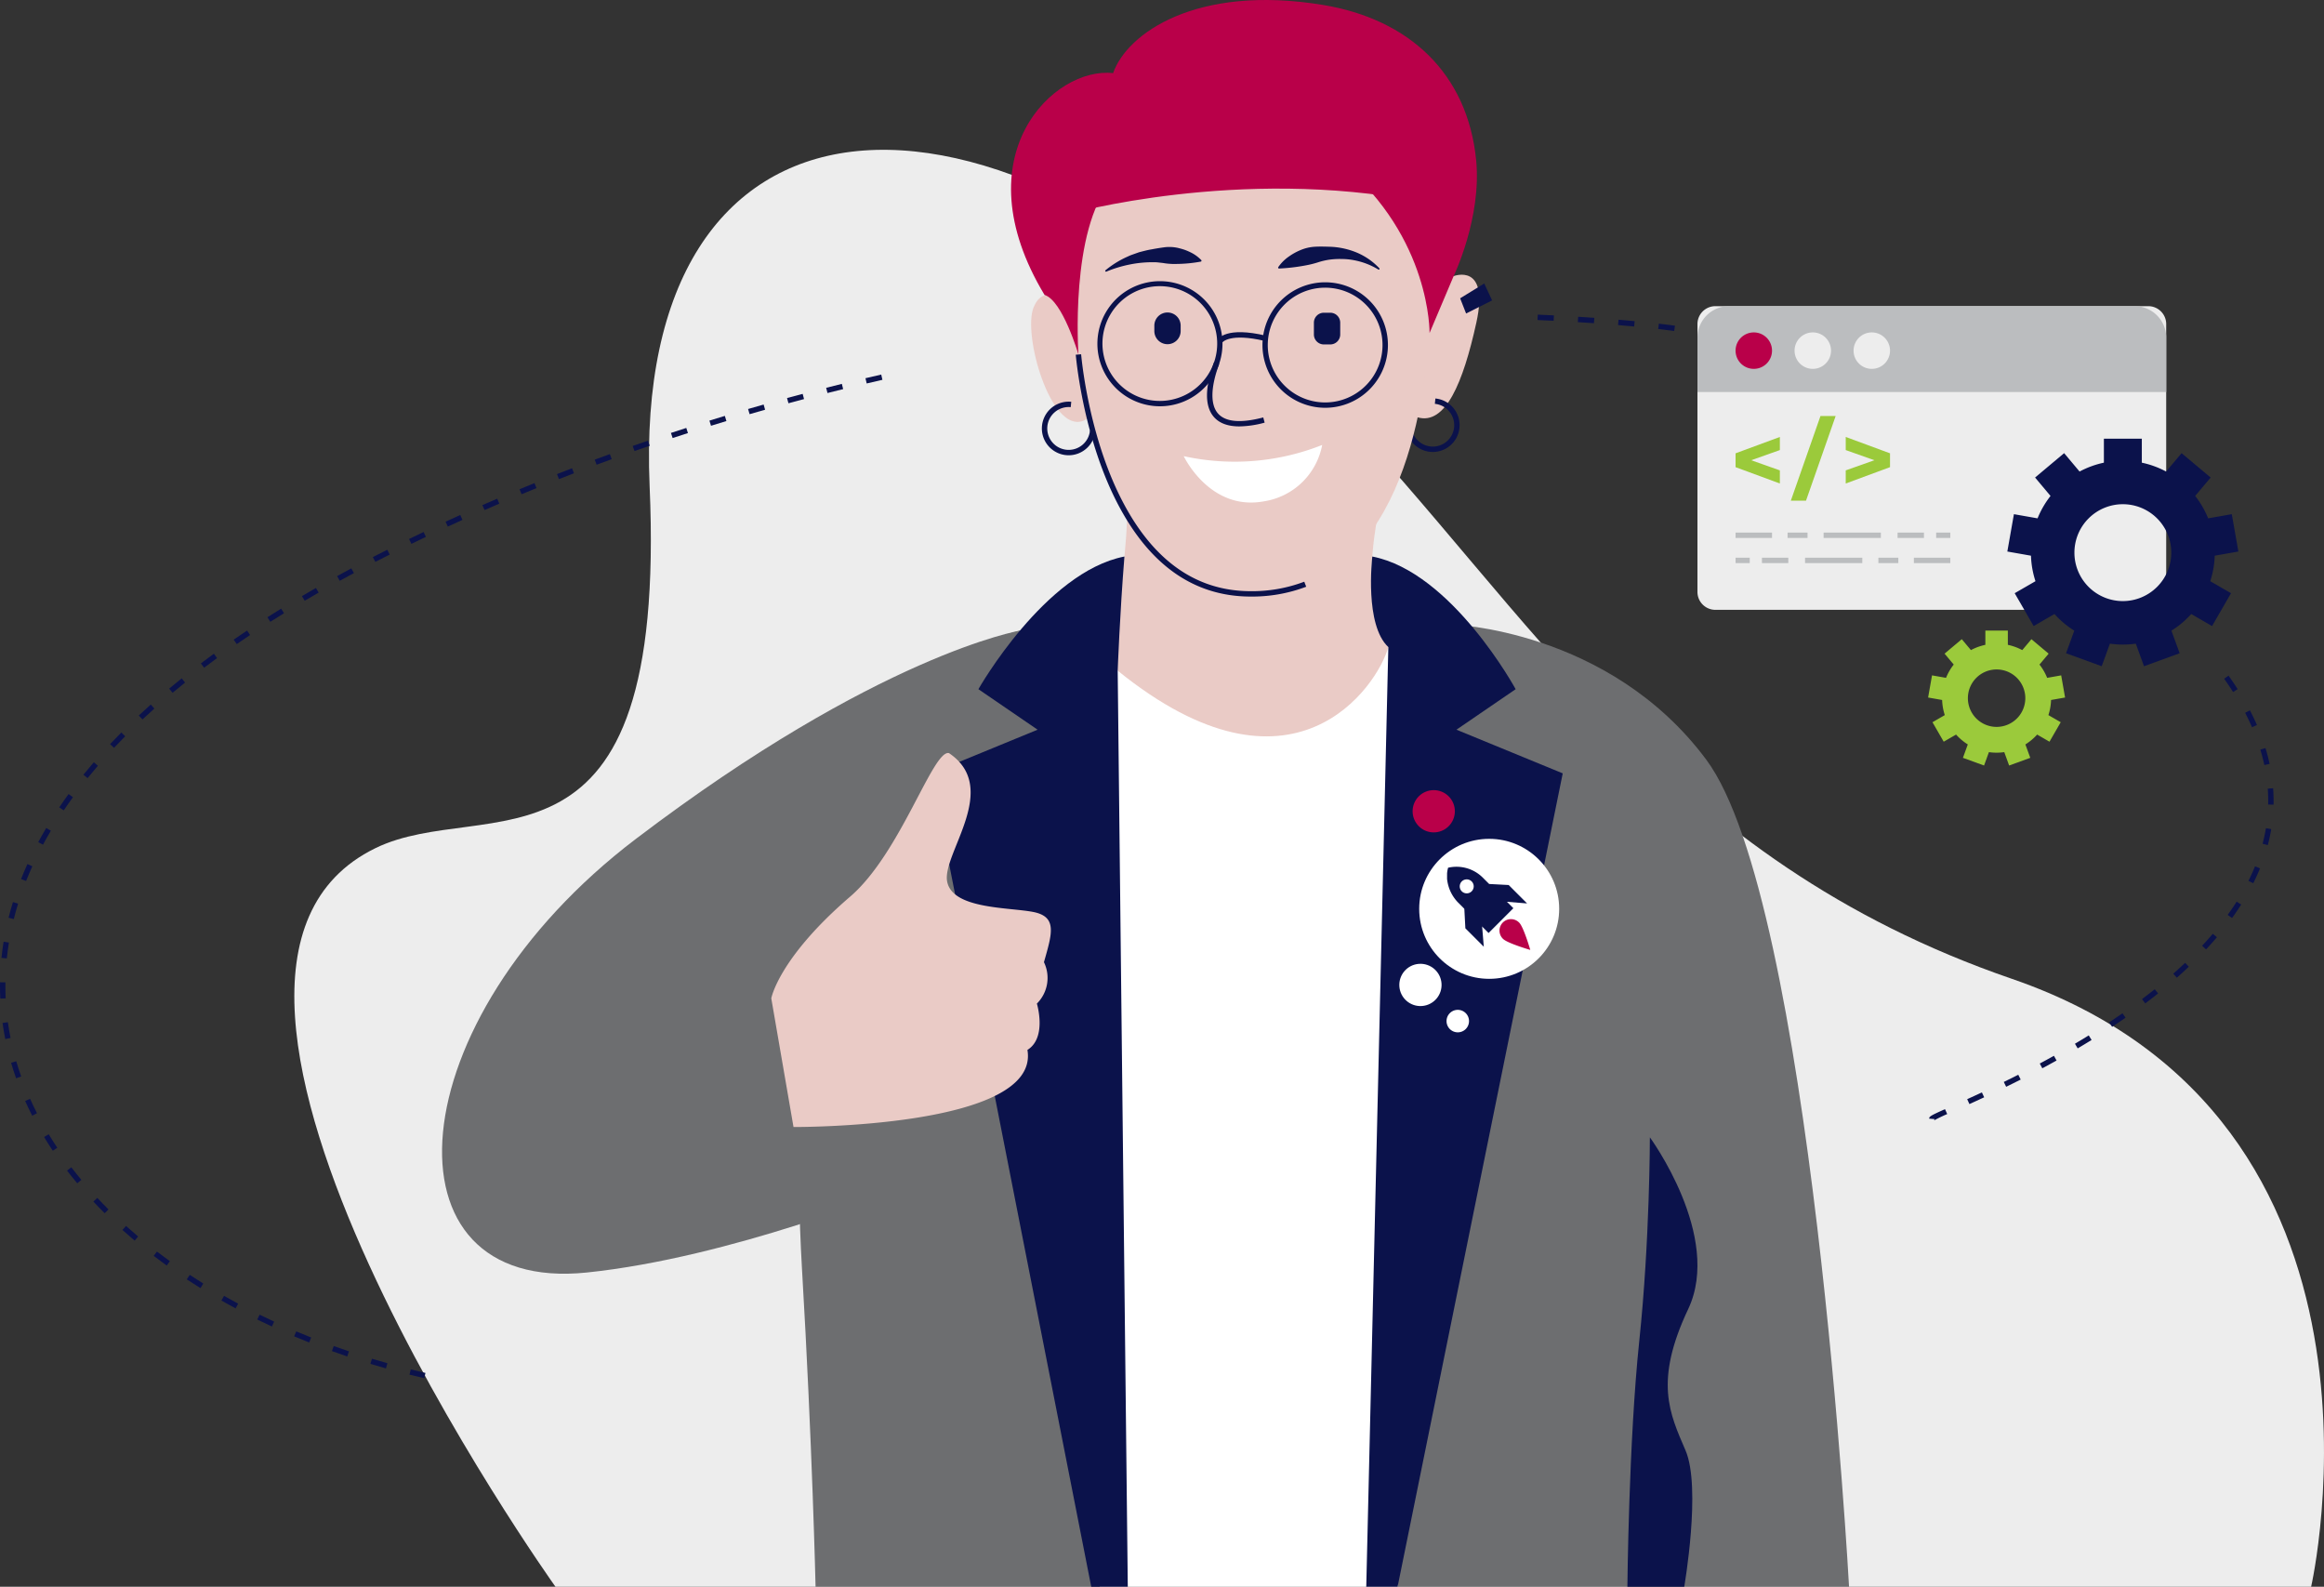 <svg id="fca65780-5c4e-4f9b-8899-69885cb197dd" data-name="Layer 1" xmlns="http://www.w3.org/2000/svg" width="574.371" height="392.12" viewBox="0 0 574.371 392.12"><rect x="0" y="0" width="574.371" height="392.12" fill="#333333" stroke="none"/><path d="M573.512,395.665s26.596-115.621-73.954-150.23C413.62,215.855,381.019,154.867,331.09,102.684c-86.839-90.758-172.634-80.643-168.213,21.02,4.421,101.663-40.557,76.16-67.781,89.444-63.576,31.022,44.512,182.517,44.512,182.517Z" transform="translate(-2.324 -3.545)" fill="#ededed"/><path d="M107.173,344.122q-1.832-.422-3.647-.874l.322-1.292q1.802.449,3.623.868ZM97.715,341.708q-1.935-.544-3.847-1.124l.386-1.274q1.899.576,3.822,1.116Zm-9.574-2.955q-1.906-.643-3.785-1.32l.452-1.253q1.866.672,3.759,1.311Zm-9.409-3.448q-1.87-.743-3.71-1.52l.518-1.226q1.826.771,3.683,1.509Zm-9.21-3.954c-1.212-.561-2.43-1.141-3.62-1.726l.587-1.195c1.181.58,2.389,1.156,3.592,1.713Zm-8.971-4.474c-1.179-.632-2.36-1.285-3.511-1.939L57.697,323.78c1.142.649,2.313,1.296,3.482,1.923Zm-8.684-5.013c-1.137-.706-2.275-1.433-3.381-2.161l.732-1.112c1.096.721,2.223,1.442,3.351,2.142Zm-8.339-5.574c-1.085-.781-2.17-1.586-3.223-2.392l.809-1.057c1.043.798,2.117,1.595,3.192,2.369Zm-7.921-6.159c-1.03-.866-2.05-1.752-3.031-2.633l.889-.991c.971.872,1.98,1.748,2.999,2.605Zm-7.412-6.77c-.953-.947-1.894-1.918-2.798-2.883l.972-.91c.893.954,1.823,1.913,2.764,2.849Zm-6.79-7.4c-.861-1.033-1.706-2.089-2.511-3.139l1.056-.81c.795,1.036,1.628,2.078,2.478,3.097Zm-6.028-8.04c-.749-1.12-1.476-2.262-2.161-3.394l1.139-.689c.674,1.115,1.39,2.239,2.128,3.342Zm-5.098-8.667c-.612-1.2-1.196-2.422-1.737-3.632l1.216-.543c.532,1.189,1.106,2.391,1.707,3.571Zm-3.979-9.24c-.448-1.267-.864-2.557-1.236-3.834l1.278-.373c.366,1.253.774,2.519,1.214,3.763Zm-2.675-9.698c-.262-1.316-.488-2.653-.671-3.974l1.319-.182c.179,1.295.4,2.606.658,3.896ZM2.397,250.318c-.048-1.034-.073-2.086-.073-3.125q0-.453.006-.906l1.331.018q-.006.445-.006.888c0,1.019.024,2.049.072,3.062Zm1.611-9.929-1.324-.137c.137-1.326.316-2.67.532-3.994l1.314.214C4.318,237.77,4.143,239.088,4.008,240.389Zm1.724-9.723-1.291-.324c.323-1.286.689-2.59,1.087-3.878l1.272.393C6.408,228.122,6.049,229.403,5.732,230.666Zm3.04-9.406L7.534,220.77c.487-1.232,1.016-2.478,1.57-3.705l1.213.549C9.772,218.821,9.252,220.048,8.772,221.26Zm4.177-8.972-1.173-.629c.625-1.165,1.289-2.343,1.974-3.502l1.146.678C14.22,209.977,13.565,211.139,12.949,212.287Zm5.126-8.48-1.105-.744c.737-1.094,1.512-2.201,2.304-3.29l1.077.783C19.569,201.633,18.803,202.726,18.076,203.807Zm5.9-7.975L22.94,194.996c.829-1.027,1.694-2.064,2.57-3.083l1.009.868C25.652,193.79,24.796,194.816,23.976,195.832Zm6.528-7.483-.971-.911c.9-.959,1.837-1.931,2.784-2.887l.946.937C32.324,186.436,31.396,187.399,30.504,188.35Zm7.035-7.019-.911-.972c.962-.901,1.956-1.811,2.957-2.706l.887.992C39.48,179.534,38.493,180.437,37.539,181.331Zm7.448-6.589-.855-1.021q1.519-1.271,3.098-2.54l.834,1.038Q46.495,173.479,44.987,174.742Zm7.785-6.195-.804-1.061q1.579-1.196,3.214-2.39l.785,1.076Q54.343,167.358,52.773,168.547Zm8.065-5.835-.758-1.095q1.63-1.128,3.311-2.252l.74,1.107Q62.459,161.59,60.838,162.712Zm8.297-5.506-.715-1.123q1.672-1.065,3.392-2.127l.7,1.133Q70.799,156.146,69.135,157.207Zm8.493-5.205-.677-1.147q1.708-1.008,3.46-2.012l.662,1.155Q79.328,150.997,77.627,152.001Zm8.658-4.929-.641-1.167q1.739-.955,3.518-1.907l.628,1.174Q88.018,146.12,86.286,147.072Zm8.8-4.677-.609-1.184q1.693-.871,3.421-1.738l.147-.074.596,1.191-.145.073Q96.772,141.527,95.086,142.395Zm8.92-4.454-.582-1.198q1.798-.874,3.596-1.731l.573,1.202Q105.799,137.069,104.006,137.941Zm8.997-4.266-.558-1.209q1.815-.839,3.63-1.66l.549,1.213Q114.813,132.839,113.003,133.675Zm9.079-4.088-.535-1.219q1.831-.803,3.661-1.588l.525,1.224Q123.909,128.787,122.082,129.588Zm9.158-3.91-.511-1.23q1.847-.767,3.691-1.517l.502,1.233Q133.081,124.913,131.24,125.678Zm9.232-3.733-.487-1.239q1.861-.732,3.719-1.447l.478,1.243Q142.327,121.215,140.471,121.945Zm9.301-3.557-.464-1.248q1.874-.697,3.745-1.376l.455,1.252Q151.642,117.693,149.772,118.388Zm9.366-3.382-.441-1.256q1.887-.662,3.77-1.306l.431,1.26Q161.02,114.346,159.138,115.006Zm9.427-3.208-.417-1.264q1.899-.627,3.793-1.237l.408,1.267Q170.459,111.172,168.564,111.797Zm9.484-3.036-.394-1.272q1.91-.592,3.815-1.168l.385,1.275Q179.953,108.171,178.048,108.762Zm9.537-2.864-.372-1.278q1.925-.56,3.844-1.103l.362,1.281Q189.505,105.339,187.585,105.897Zm9.603-2.699-.349-1.285q1.935-.525,3.863-1.035l.34,1.287Q199.117,102.674,197.187,103.198Zm9.648-2.53-.327-1.291q1.944-.492,3.88-.967l.318,1.293Q208.775,100.178,206.836,100.668Zm9.691-2.363-.304-1.296q1.953-.458,3.896-.901l.295,1.298Q218.475,97.848,216.526,98.306Z" transform="translate(-2.324 -3.545)" fill="#0b124b"/><path d="M416.096,85.344c-.014-.002-1.388-.2-3.946-.493l.151-1.323c2.581.296,3.972.496,3.986.498Zm-9.895-1.112q-1.829-.174-3.972-.355l.112-1.327q2.149.181,3.986.357Zm-9.938-.817q-1.908-.135-3.98-.264l.083-1.329q2.078.129,3.992.265Zm-9.956-.6q-1.937-.098-3.986-.185l.057-1.33q2.053.088,3.995.186Z" transform="translate(-2.324 -3.545)" fill="#0b124b"/><path d="M254.401,159.382s-34.882,5.853-94.901,51.456c-59.279,45.04-63.844,112.535-12.146,107.173,35.694-3.703,76.652-20.521,76.652-20.521S256.823,195.588,254.401,159.382Z" transform="translate(-2.324 -3.545)" fill="#6d6e70"/><path d="M361.584,71.781s8.902-3.479,5.619,11.474c-3.283,14.953-7.663,25.393-14.506,23.428C345.854,104.717,349.07,74.652,361.584,71.781Z" transform="translate(-2.324 -3.545)" fill="#eacbc6"/><path d="M266.048,78.998s-5.591-6.118-8.287.557c-2.696,6.675,4.149,30.854,12.173,28.021S266.048,78.998,266.048,78.998Z" transform="translate(-2.324 -3.545)" fill="#eacbc6"/><path d="M266.448,116.05q-.319,0-.643-.031a6.623,6.623,0,1,1,1.276-13.185l-.128,1.325a5.292,5.292,0,1,0,4.758,5.777l1.325.128A6.633,6.633,0,0,1,266.448,116.05Z" transform="translate(-2.324 -3.545)" fill="#0b124b"/><path d="M356.451,115.238q-.324,0-.65-.032a6.623,6.623,0,0,1-5.955-7.231l1.325.128a5.292,5.292,0,1,0,5.777-4.758l.128-1.325a6.624,6.624,0,0,1-.626,13.217Z" transform="translate(-2.324 -3.545)" fill="#0b124b"/><path d="M360.79,157.839s39.148,1.079,63.232,33.43c26.035,34.971,35.29,204.396,35.29,204.396H203.89s-.801-35.217-3.372-78.836c-2.905-49.302,2.651-128.968,2.651-128.968,24.337-24.403,57.941-30.022,57.941-30.022Z" transform="translate(-2.324 -3.545)" fill="#6d6e70"/><polygon points="331.84 143.942 350.751 153.913 345.411 392.12 271.793 392.12 258.787 208.077 264.319 151.243 290.484 143 331.84 143.942" fill="#fff"/><path d="M342.548,132.476s-4.35,22.871,2.898,30.982c-2.67,9.638-23.537,40.916-66.886,5.823-2.917-8.01,4.787-30.626,1.698-55.173C291.663,118.169,342.548,132.476,342.548,132.476Z" transform="translate(-2.324 -3.545)" fill="#eacbc6"/><path d="M345.446,163.458l-5.454,232.206h7.743l40.814-201.005-26.267-10.792,14.63-10.008s-15.748-28.953-35.431-32.786C341.429,141.805,339.562,157.939,345.446,163.458Z" transform="translate(-2.324 -3.545)" fill="#0b124b"/><path d="M278.56,169.282l2.494,226.383H272.02L232.497,194.659l26.267-10.792L244.134,173.859s16.411-28.953,36.094-32.786C279.094,154.98,278.56,169.282,278.56,169.282Z" transform="translate(-2.324 -3.545)" fill="#0b124b"/><path d="M268.86,91.146s4.7,58.88,42.298,59.155c37.598.275,43.101-47.094,44.476-64.458,2.871-13.854.391-32.482.391-32.482L339.043,29.727,291.62,26.665,270.915,41.485l-6.208,23.055Z" transform="translate(-2.324 -3.545)" fill="#eacbc6"/><path d="M311.479,150.967c-.109,0-.217-0-.326-.001-14.426-.105-25.757-8.55-33.678-25.1-7.725-16.14-9.264-34.484-9.278-34.667l1.327-.106c.014.181,1.537,18.287,9.152,34.198,7.683,16.052,18.613,24.242,32.487,24.344a36.522,36.522,0,0,0,13.507-2.338l.481,1.242A37.706,37.706,0,0,1,311.479,150.967Z" transform="translate(-2.324 -3.545)" fill="#0b124b"/><path d="M333.99,43.998c22.036,18.405,21.644,41.845,21.644,41.845L361.584,71.781s7-14.436,5.56-28.745C365.003,21.757,350.657,8.262,329.225,4.754c-31.316-5.126-48.406,7.1-51.799,16.866-14.517-1.711-37.76,20.253-16.941,54.816,4.453,1.343,8.375,14.709,8.375,14.709s-2.183-30.92,8.155-42.731C290.236,33.307,321.192,33.307,333.99,43.998Z" transform="translate(-2.324 -3.545)" fill="#b90049"/><path d="M318.244,69.56a10.236,10.236,0,0,1,2.524-2.552,14.658,14.658,0,0,1,3.067-1.7,10.825,10.825,0,0,1,3.418-.788c1.183-.068,2.367-.038,3.54-.003a18.919,18.919,0,0,1,6.844,1.44,16.396,16.396,0,0,1,5.586,3.878.202.202,0,0,1-.248.312l-.004-.003a17.959,17.959,0,0,0-5.923-2.28,15.904,15.904,0,0,0-3.07-.31,18.637,18.637,0,0,0-3.057.155,17.315,17.315,0,0,0-2.984.705,23.667,23.667,0,0,1-2.969.724,46.722,46.722,0,0,1-6.52.765l-.011 0a.222.222,0,0,1-.192-.344Z" transform="translate(-2.324 -3.545)" fill="#0b124b"/><path d="M299.079,68.197a34.564,34.564,0,0,1-6.088.576,10.953,10.953,0,0,1-1.428-.029,13.736,13.736,0,0,1-1.419-.145c-.475-.088-.951-.119-1.431-.18a9.974,9.974,0,0,0-1.442-.073,28.442,28.442,0,0,0-5.785.573,30.179,30.179,0,0,0-5.722,1.747l-.014.005a.201.201,0,0,1-.196-.345,23.557,23.557,0,0,1,5.315-3.307l.726-.33c.244-.104.496-.184.745-.277l1.51-.535c1.03-.259,2.067-.554,3.127-.714,1.055-.209,2.122-.374,3.201-.52a9.821,9.821,0,0,1,3.227.156c.527.129,1.051.267,1.567.435a14.611,14.611,0,0,1,1.511.628,9.188,9.188,0,0,1,2.732,1.959.225.225,0,0,1-.12.373Z" transform="translate(-2.324 -3.545)" fill="#0b124b"/><path d="M308.635,108.919c-2.79 0-4.875-.751-6.231-2.249-2.981-3.294-1.647-9.252-.003-13.669l1.248.464c-2.142,5.756-2.233,10.128-.257,12.312,1.867,2.063,5.616,2.374,11.145.925l.338,1.288A25.026,25.026,0,0,1,308.635,108.919Z" transform="translate(-2.324 -3.545)" fill="#0b124b"/><path d="M329.097,113.502a58.561,58.561,0,0,1-34.221,2.766s6.426,13.635,19.829,11.165A17.337,17.337,0,0,0,329.097,113.502Z" transform="translate(-2.324 -3.545)" fill="#fff"/><polygon points="360.87 73.72 366.828 70.054 368.77 74.235 362.342 77.472 360.87 73.72" fill="#0b124b"/><path d="M329.871,104.316q-.758,0-1.522-.074a15.504,15.504,0,1,1,16.926-13.938l-.662-.064.662.064a15.508,15.508,0,0,1-15.404,14.012Zm-.039-29.679a14.18,14.18,0,1,0,1.376.067Q330.516,74.636,329.832,74.637Z" transform="translate(-2.324 -3.545)" fill="#0b124b"/><path d="M289.012,103.944q-.758,0-1.522-.074a15.457,15.457,0,1,1,1.522.074Zm-.039-29.679a14.179,14.179,0,1,0,1.376.067Q289.656,74.264,288.973,74.264Z" transform="translate(-2.324 -3.545)" fill="#0b124b"/><path d="M327.189,77.281h1.581a2.462,2.462,0,0,1,2.462,2.462v2.912a2.462,2.462,0,0,1-2.462,2.462h-1.581a2.462,2.462,0,0,1-2.462-2.462V79.743A2.462,2.462,0,0,1,327.189,77.281Z" fill="#0b124b"/><path d="M290.869,88.602h0a3.252,3.252,0,0,1-3.252-3.252V84.019a3.252,3.252,0,0,1,3.252-3.252h0a3.252,3.252,0,0,1,3.252,3.252v1.331A3.252,3.252,0,0,1,290.869,88.602Z" transform="translate(-2.324 -3.545)" fill="#0b124b"/><path d="M304.394,88.201l-1.171-.633c.192-.356,2.164-3.407,12.056-1.048l-.309,1.295C306.181,85.719,304.408,88.175,304.394,88.201Z" transform="translate(-2.324 -3.545)" fill="#0b124b"/><path d="M266.429,56.435S308.445,44.636,353.285,53.381c-3.642-5.14-9.104-39.964-48.254-31.088C265.882,31.17,268.797,50.29,266.429,56.435Z" transform="translate(-2.324 -3.545)" fill="#b90049"/><circle cx="368.049" cy="224.591" r="17.298" fill="#fff"/><path d="M359.833,255.878a2.778,2.778,0,1,0,2.778-2.778A2.778,2.778,0,0,0,359.833,255.878Z" transform="translate(-2.324 -3.545)" fill="#fff"/><circle cx="353.382" cy="246.941" r="5.222" transform="translate(-18.94 22.128) rotate(-4.065)" fill="#fff"/><circle cx="356.667" cy="204.024" r="5.222" transform="translate(-42.125 308.414) rotate(-45)" fill="#b90049"/><polygon points="361.907 224.578 368.036 218.449 372.865 218.705 377.417 223.257 372.437 222.85 366.308 228.98 366.715 233.959 362.163 229.407 361.907 224.578" fill="#0b124b"/><path d="M359.965,219.359a7.757,7.757,0,0,1,.252-1.38,9.194,9.194,0,0,1,8.582,2.452c.473.473,7.55,7.55,7.55,7.55l-6.129,6.129s-6.406-6.406-7.55-7.55a9.771,9.771,0,0,1-2.707-5.821Z" transform="translate(-2.324 -3.545)" fill="#0b124b"/><path d="M364.822,220.856a1.728,1.728,0,1,0,1.728,1.728A1.728,1.728,0,0,0,364.822,220.856Z" transform="translate(-2.324 -3.545)" fill="#fff"/><path d="M373.783,235.55c1.106,1.106,6.747,2.743,6.747,2.743s-1.637-5.641-2.743-6.747a2.832,2.832,0,1,0-4.004,4.005Z" transform="translate(-2.324 -3.545)" fill="#b90049"/><path d="M198.437,282.053s61.113.372,57.814-19.053c4.905-3.037,2.336-11.446,2.336-11.446a8.938,8.938,0,0,0,1.747-10.233c1.99-7.052,3.431-11.28-2.779-12.436-6.21-1.156-19.992-.708-21.16-7.59s13.315-22.999.467-31.642c-3.971-.934-11.929,24.728-24.398,35.444-17.753,15.256-19.517,25.162-19.517,25.162Z" transform="translate(-2.324 -3.545)" fill="#eacbc6"/><path d="M410.085,284.602s17.975,24.454,9.478,42.429c-8.497,17.975-4.576,25.819-.654,34.971,3.922,9.151-.327,33.663-.327,33.663H404.529s.327-35.951,2.941-60.79C410.085,310.036,410.085,284.602,410.085,284.602Z" transform="translate(-2.324 -3.545)" fill="#0b124b"/><path d="M423.949,75.66H530.944a4.428,4.428,0,0,1,4.428,4.428v66.186a4.428,4.428,0,0,1-4.428,4.428H423.949a4.428,4.428,0,0,1-4.428-4.428V80.088A4.428,4.428,0,0,1,423.949,75.66Z" fill="#ededed"/><path d="M442.212,114.768l-7.083,2.509,7.083,2.509v3.242l-10.946-4.041v-3.419l10.946-4.041Z" transform="translate(-2.324 -3.545)" fill="#9bca3b"/><path d="M452.25,106.353h3.752l-7.327,20.915h-3.752Z" transform="translate(-2.324 -3.545)" fill="#9bca3b"/><path d="M469.438,115.568V118.987l-10.946,4.041V119.786l7.083-2.509-7.083-2.509v-3.241Z" transform="translate(-2.324 -3.545)" fill="#9bca3b"/><path d="M538.987,159.396a22.887,22.887,0,0,0,4.895-4.113l5.147,2.973,4.687-8.118-5.137-2.967a22.555,22.555,0,0,0,1.11-6.302l5.844-1.03-1.628-9.231-5.843,1.031a22.711,22.711,0,0,0-3.205-5.535l3.82-4.551-7.181-6.025-3.816,4.547a22.552,22.552,0,0,0-6.01-2.193v-5.931H522.296v5.931a22.561,22.561,0,0,0-6.011,2.193l-3.816-4.547-7.18,6.025,3.819,4.551a22.784,22.784,0,0,0-3.205,5.535l-5.843-1.031-1.627,9.231,5.843,1.03a22.638,22.638,0,0,0,1.11,6.303l-5.137,2.965,4.687,8.118,5.148-2.972a22.883,22.883,0,0,0,4.894,4.112l-2.031,5.581,8.808,3.206,2.029-5.574a22.781,22.781,0,0,0,6.398,0l2.029,5.574,8.809-3.206Zm-12.005-7.31A11.97,11.97,0,1,1,538.952,140.116a11.983,11.983,0,0,1-11.97,11.97Zm0,0" transform="translate(-2.324 -3.545)" fill="#0b124b"/><path d="M502.896,187.51a13.569,13.569,0,0,0,2.902-2.438l3.051,1.763,2.779-4.813-3.046-1.759a13.372,13.372,0,0,0,.658-3.736l3.465-.61-.965-5.473-3.464.611a13.46,13.46,0,0,0-1.9-3.282l2.265-2.698-4.258-3.572-2.262,2.696a13.371,13.371,0,0,0-3.563-1.3V159.382h-5.557v3.516a13.375,13.375,0,0,0-3.564,1.3L487.175,161.502l-4.257,3.572,2.264,2.698a13.503,13.503,0,0,0-1.9,3.282l-3.464-.611-.965,5.473,3.464.61a13.42,13.42,0,0,0,.658,3.737l-3.046,1.758,2.779,4.813,3.052-1.762a13.569,13.569,0,0,0,2.901,2.438l-1.204,3.309,5.222,1.901,1.203-3.305a13.509,13.509,0,0,0,3.793,0l1.203,3.305,5.222-1.901Zm-7.117-4.334a7.097,7.097,0,1,1,7.097-7.097,7.104,7.104,0,0,1-7.097,7.097Zm0,0" transform="translate(-2.324 -3.545)" fill="#9bca3b"/><path d="M529.915,79.205H429.626a7.781,7.781,0,0,0-7.781,7.781v13.436h115.851V86.986A7.781,7.781,0,0,0,529.915,79.205Z" transform="translate(-2.324 -3.545)" fill="#bbbdbf"/><path d="M440.274,90.195A4.504,4.504,0,1,1,435.77,85.691,4.504,4.504,0,0,1,440.274,90.195Z" transform="translate(-2.324 -3.545)" fill="#b90049"/><path d="M454.856,90.195a4.504,4.504,0,1,1-4.504-4.504A4.504,4.504,0,0,1,454.856,90.195Z" transform="translate(-2.324 -3.545)" fill="#ededed"/><path d="M469.438,90.195a4.504,4.504,0,1,1-4.504-4.504A4.504,4.504,0,0,1,469.438,90.195Z" transform="translate(-2.324 -3.545)" fill="#ededed"/><rect x="478.522" y="131.61" width="3.498" height="1.331" fill="#bbbdbf"/><rect x="468.982" y="131.61" width="6.518" height="1.331" fill="#bbbdbf"/><rect x="450.699" y="131.61" width="14.15" height="1.331" fill="#bbbdbf"/><rect x="441.796" y="131.61" width="4.928" height="1.331" fill="#bbbdbf"/><rect x="428.942" y="131.61" width="9.009" height="1.331" fill="#bbbdbf"/><rect x="428.942" y="137.82" width="3.498" height="1.331" fill="#bbbdbf"/><rect x="435.461" y="137.82" width="6.518" height="1.331" fill="#bbbdbf"/><rect x="446.113" y="137.82" width="14.15" height="1.331" fill="#bbbdbf"/><rect x="464.237" y="137.82" width="4.928" height="1.331" fill="#bbbdbf"/><rect x="473.011" y="137.82" width="9.009" height="1.331" fill="#bbbdbf"/><path d="M480.279,280.449a.543.543,0,0,0,.155-.349l-1.327-.113c.046-.541.268-.707,3.919-2.349l.546,1.214A34.514,34.514,0,0,0,480.279,280.449Zm8.782-4.063-.551-1.213c1.13-.513,2.346-1.071,3.635-1.672l.563,1.207C491.414,275.312,490.194,275.871,489.061,276.386Zm9.081-4.274-.586-1.196q1.736-.85,3.576-1.781l.602,1.188Q499.889,271.258,498.142,272.112Zm8.933-4.571-.629-1.174q1.728-.925,3.503-1.913l.647,1.163Q508.814,266.611,507.075,267.541Zm8.745-4.921-.678-1.146q1.698-1.006,3.412-2.064l.7,1.132Q517.532,261.608,515.82,262.62Zm8.508-5.324-.735-1.11c1.119-.742,2.228-1.495,3.296-2.239l.761,1.093C526.572,255.789,525.455,256.548,524.327,257.296Zm8.194-5.788-.802-1.063c1.072-.81,2.131-1.632,3.144-2.444l.832,1.039C534.672,249.861,533.604,250.691,532.521,251.508Zm7.8-6.351-.881-.999c1.004-.885,1.991-1.788,2.934-2.681l.916.966C542.336,243.349,541.337,244.261,540.321,245.158Zm7.225-6.993-.973-.909c.915-.98,1.804-1.975,2.64-2.958l1.014.863C549.378,236.159,548.476,237.169,547.546,238.164Zm6.418-7.753-1.079-.78c.783-1.083,1.53-2.183,2.221-3.27l1.124.714C555.526,228.184,554.764,229.306,553.965,230.411Zm5.25-8.6-1.191-.595c.592-1.186,1.138-2.392,1.623-3.585l1.233.501C560.383,219.357,559.823,220.594,559.215,221.811Zm3.589-9.425-1.287-.339c.335-1.272.612-2.561.825-3.832l1.313.219C563.436,209.745,563.15,211.075,562.804,212.386Zm1.422-9.993-1.331-.03q.01-.452.01-.905c0-1-.038-2.017-.112-3.022l1.328-.098c.077,1.038.115,2.087.115,3.12Q564.237,201.926,564.227,202.392Zm-2.275-9.79c-.27-1.261-.604-2.542-.991-3.809l1.274-.389c.398,1.303.741,2.621,1.019,3.918Zm-3.046-9.351c-.515-1.18-1.087-2.379-1.702-3.562l1.182-.613c.628,1.21,1.214,2.436,1.74,3.643Zm-4.672-8.694c-.695-1.088-1.44-2.192-2.217-3.28l1.084-.773c.79,1.107,1.549,2.23,2.255,3.337Z" transform="translate(-2.324 -3.545)" fill="#0b124b"/></svg>